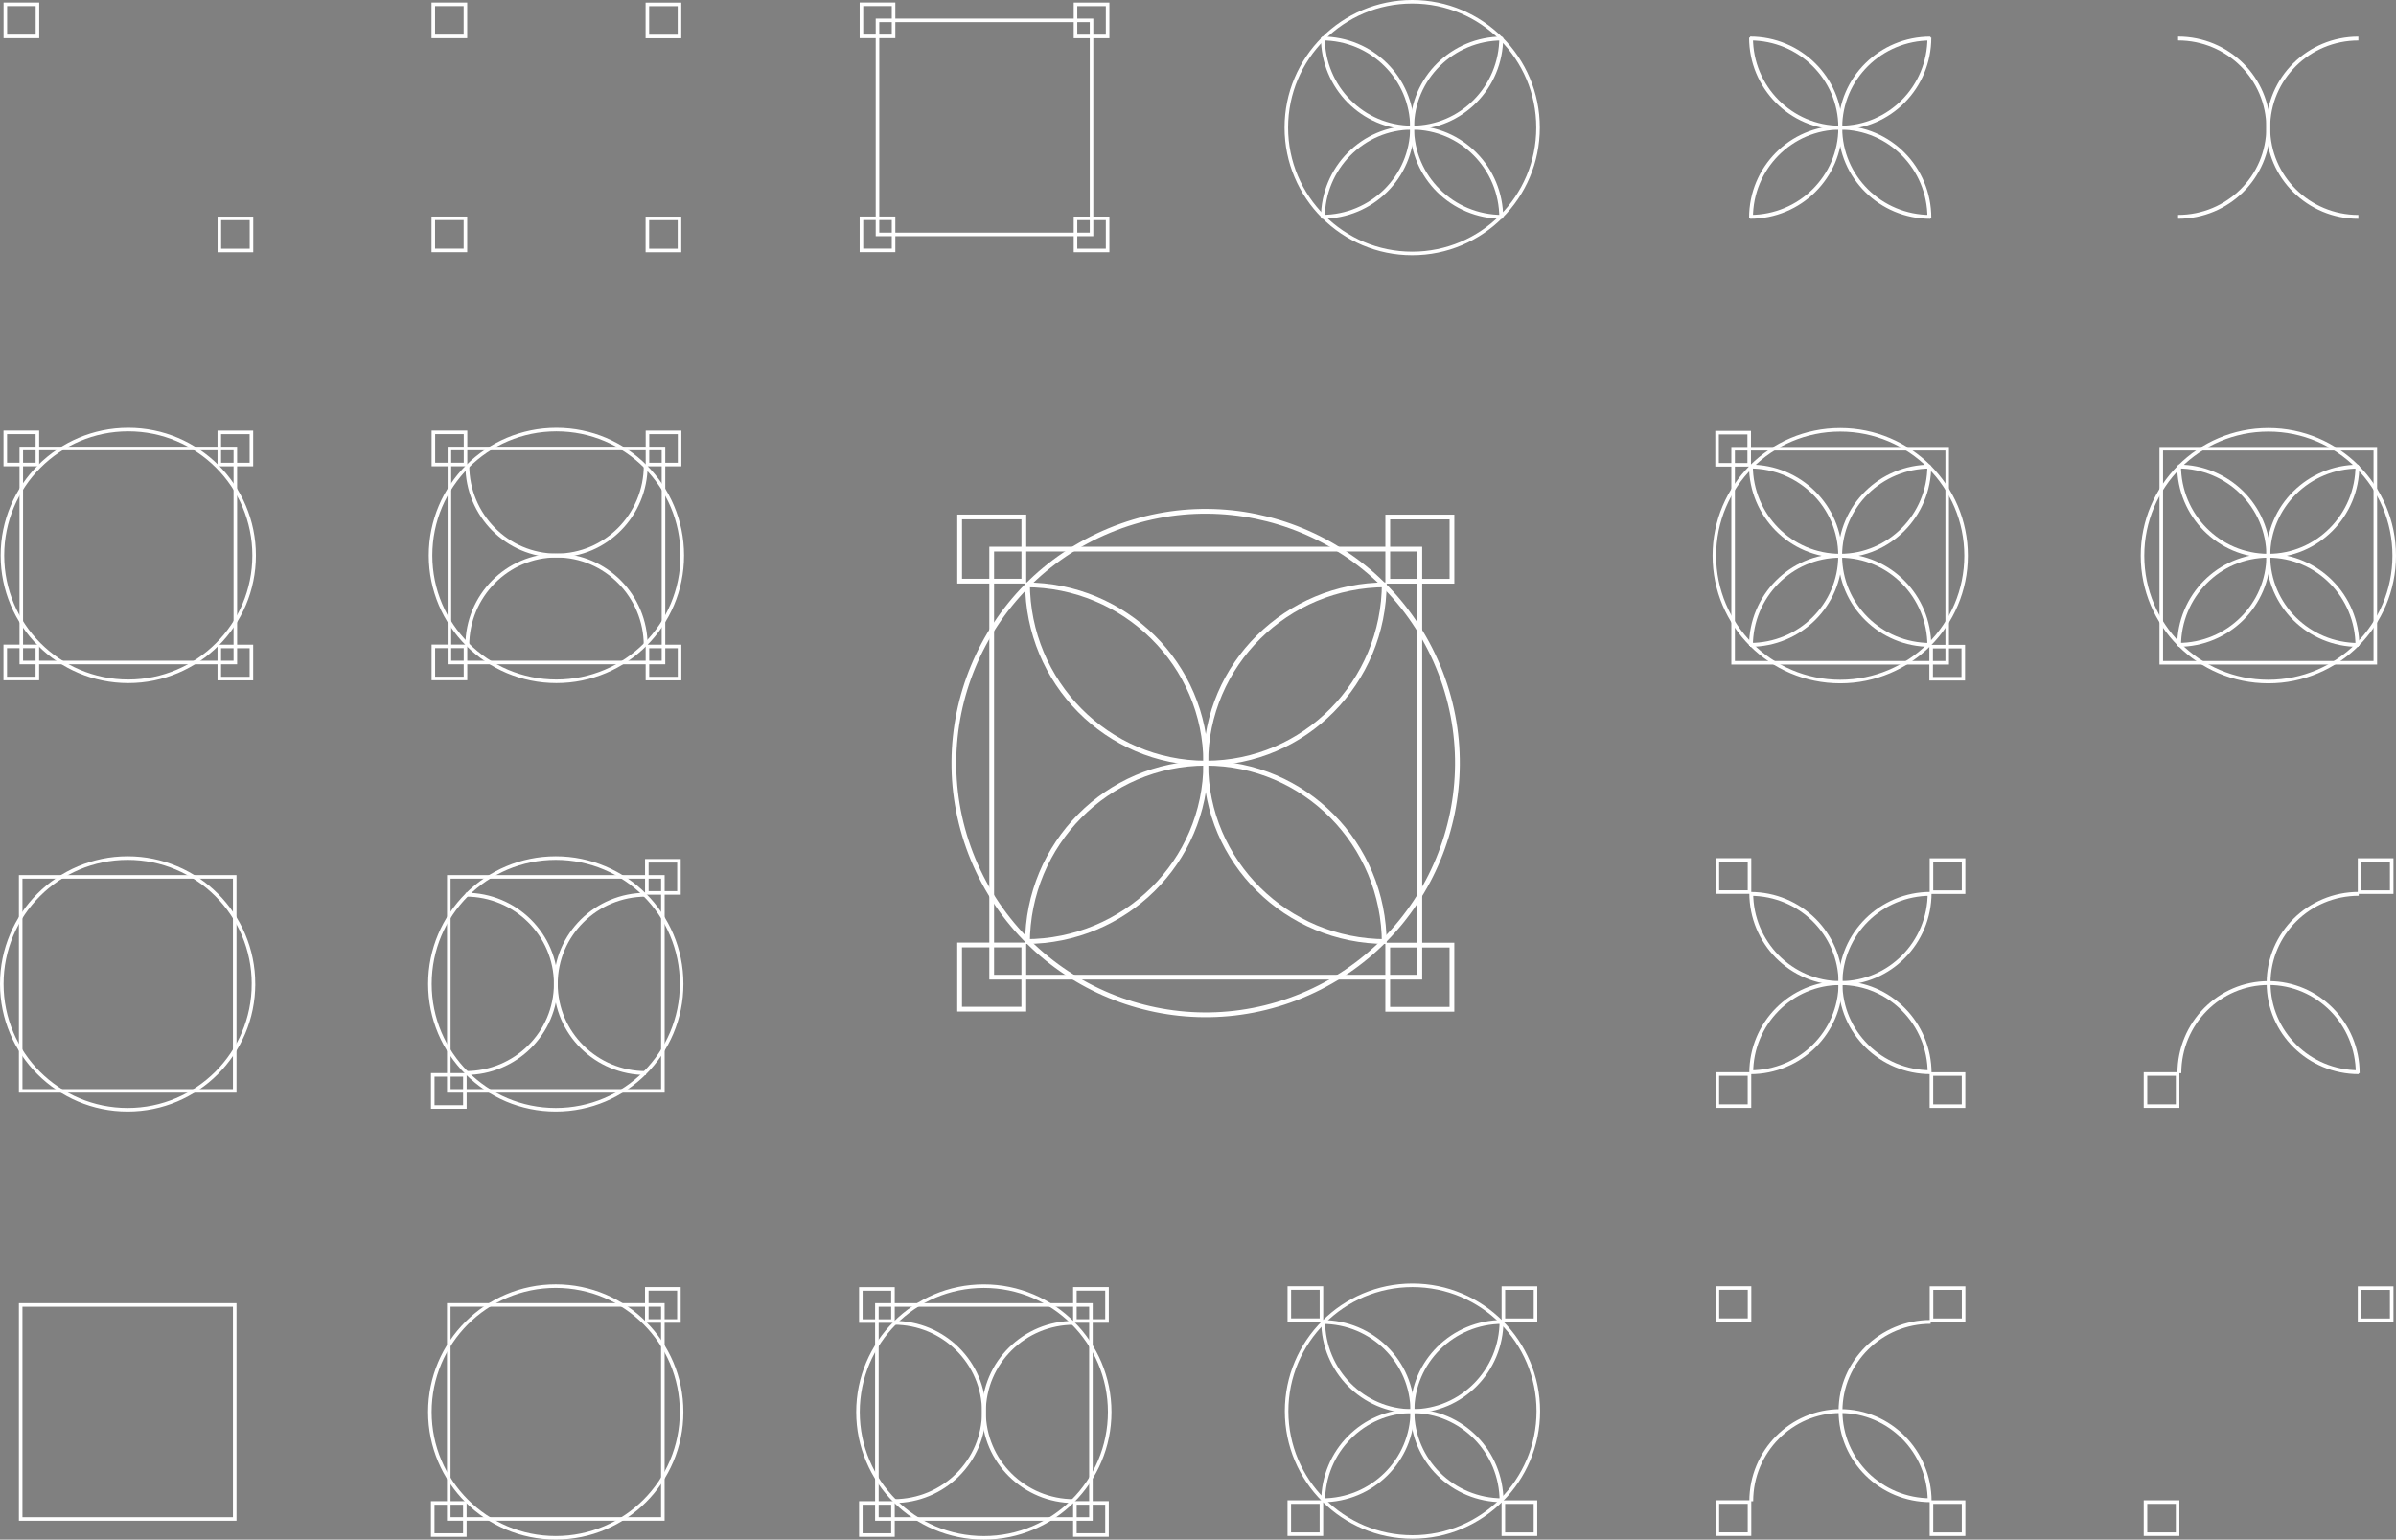 <?xml version="1.0" encoding="UTF-8"?>
<svg id="Capa_1" data-name="Capa 1"
  xmlns="http://www.w3.org/2000/svg" viewBox="0 0 713.92 458.79">
  <rect x="0" y="0" width="713.92" height="458.79" fill="#808080" stroke="none"/>
  <rect x="1.59" y="1.29" width="9.57" height="9.57" fill="none" stroke="#FFF" stroke-width="1.06"/>
  <rect x="65.36" y="65.08" width="9.57" height="9.57" fill="none" stroke="#FFF" stroke-width="1.06"/>
  <g>
    <rect x="129.11" y="1.29" width="9.57" height="9.57" fill="none" stroke="#FFF" stroke-width="1.06"/>
    <rect x="192.89" y="1.31" width="9.57" height="9.57" fill="none" stroke="#FFF" stroke-width="1.06"/>
    <rect x="192.89" y="65.08" width="9.57" height="9.57" fill="none" stroke="#FFF" stroke-width="1.06"/>
    <rect x="129.11" y="65.06" width="9.57" height="9.57" fill="none" stroke="#FFF" stroke-width="1.06"/>
  </g>
  <path d="M138.58,57.69s0,.02,0,.02" stroke-width="0"/>
  <g>
    <rect x="256.68" y="1.28" width="9.57" height="9.57" fill="none" stroke="#FFF" stroke-width="1.06"/>
    <rect x="320.46" y="1.3" width="9.57" height="9.57" fill="none" stroke="#FFF" stroke-width="1.06"/>
    <rect x="320.46" y="65.07" width="9.57" height="9.57" fill="none" stroke="#FFF" stroke-width="1.06"/>
    <rect x="256.68" y="65.05" width="9.57" height="9.57" fill="none" stroke="#FFF" stroke-width="1.06"/>
  </g>
  <rect x="261.46" y="6.08" width="63.78" height="63.78" fill="none" stroke="#FFF" stroke-width="1.06"/>
  <path d="M266.15,57.68s0,.02,0,.02" stroke-width="0"/>
  <g>
    <rect x="1.57" y="128.85" width="9.57" height="9.57" fill="none" stroke="#FFF" stroke-width="1.06"/>
    <rect x="65.34" y="128.86" width="9.57" height="9.57" fill="none" stroke="#FFF" stroke-width="1.06"/>
    <rect x="65.34" y="192.64" width="9.57" height="9.57" fill="none" stroke="#FFF" stroke-width="1.06"/>
    <rect x="1.56" y="192.62" width="9.57" height="9.57" fill="none" stroke="#FFF" stroke-width="1.06"/>
  </g>
  <circle cx="38.22" cy="165.52" r="37.5" fill="none" stroke="#FFF" stroke-width="1.06"/>
  <rect x="6.34" y="133.64" width="63.78" height="63.78" fill="none" stroke="#FFF" stroke-width="1.06"/>
  <path d="M11.03,185.24s0,.02,0,.03" stroke-width="0"/>
  <g>
    <rect x="129.14" y="128.85" width="9.57" height="9.57" fill="none" stroke="#FFF" stroke-width="1.06"/>
    <rect x="192.92" y="128.86" width="9.57" height="9.57" fill="none" stroke="#FFF" stroke-width="1.06"/>
    <rect x="192.91" y="192.64" width="9.57" height="9.57" fill="none" stroke="#FFF" stroke-width="1.06"/>
    <rect x="129.13" y="192.61" width="9.57" height="9.57" fill="none" stroke="#FFF" stroke-width="1.06"/>
  </g>
  <circle cx="165.79" cy="165.52" r="37.5" fill="none" stroke="#FFF" stroke-width="1.06"/>
  <rect x="133.91" y="133.64" width="63.78" height="63.78" fill="none" stroke="#FFF" stroke-width="1.06"/>
  <path d="M138.6,185.24s0,.02,0,.02" stroke-width="0"/>
  <path d="M192.39,192.4c0-7.42-2.98-14.13-7.79-18.99s-11.45-7.87-18.79-7.87-13.98,3.01-18.79,7.87c-4.81,4.86-7.78,11.58-7.78,18.99" fill="none" stroke="#FFF" stroke-width="1.15"/>
  <path d="M139.25,138.67c0,7.42,2.97,14.13,7.78,19,4.81,4.86,11.45,7.87,18.79,7.87s13.98-3.01,18.79-7.87c4.81-4.86,7.79-11.58,7.79-19" fill="none" stroke="#FFF" stroke-width="1.15"/>
  <path d="M648.99,11.48c7.42,0,14.13,2.97,19,7.78,4.86,4.81,7.87,11.45,7.87,18.79s-3.01,13.98-7.87,18.79c-4.86,4.81-11.58,7.78-19,7.78" fill="none" stroke="#FFF" stroke-width="1.15"/>
  <path d="M702.71,64.63c-7.42,0-14.13-2.97-18.99-7.78-4.86-4.81-7.87-11.45-7.87-18.79s3.01-13.98,7.87-18.79c4.86-4.81,11.58-7.78,18.99-7.78" fill="none" stroke="#FFF" stroke-width="1.15"/>
  <g>
    <path d="M521.74,64.92c0-7.42,2.97-14.13,7.78-18.99,4.81-4.86,11.45-7.87,18.79-7.87s13.98,3.01,18.79,7.87c4.81,4.86,7.78,11.58,7.78,18.99" fill="none" stroke="#FFF" stroke-width="1.15"/>
    <path d="M521.46,11.48c7.42,0,14.13,2.97,19,7.78,4.86,4.81,7.87,11.45,7.87,18.79s-3.01,13.98-7.87,18.79c-4.86,4.81-11.58,7.78-19,7.78" fill="none" stroke="#FFF" stroke-width="1.15"/>
    <path d="M575.19,64.63c-7.42,0-14.13-2.97-18.99-7.78-4.86-4.81-7.87-11.45-7.87-18.79s3.01-13.98,7.87-18.79c4.86-4.81,11.58-7.78,18.99-7.78" fill="none" stroke="#FFF" stroke-width="1.15"/>
    <path d="M574.88,11.19c0,7.42-2.97,14.13-7.78,18.99-4.81,4.86-11.45,7.87-18.79,7.87s-13.98-3.01-18.79-7.87c-4.81-4.86-7.78-11.58-7.78-18.99" fill="none" stroke="#FFF" stroke-width="1.15"/>
  </g>
  <circle cx="420.78" cy="38.03" r="37.5" fill="none" stroke="#FFF" stroke-width="1.06"/>
  <path d="M447.96,57.76s0,.02,0,.02" stroke-width="0"/>
  <g>
    <path d="M394.17,64.92c0-7.42,2.98-14.13,7.79-18.99,4.81-4.86,11.45-7.87,18.79-7.87s13.98,3.01,18.79,7.87c4.81,4.86,7.78,11.58,7.78,18.99" fill="none" stroke="#FFF" stroke-width="1.15"/>
    <path d="M393.89,11.47c7.42,0,14.13,2.97,18.99,7.78,4.86,4.81,7.87,11.45,7.87,18.79s-3.01,13.98-7.87,18.79c-4.86,4.81-11.58,7.78-18.99,7.78" fill="none" stroke="#FFF" stroke-width="1.15"/>
    <path d="M447.62,64.62c-7.42,0-14.13-2.97-18.99-7.78-4.86-4.81-7.87-11.45-7.87-18.79s3.01-13.98,7.87-18.79c4.86-4.81,11.58-7.78,18.99-7.78" fill="none" stroke="#FFF" stroke-width="1.15"/>
    <path d="M447.31,11.18c0,7.42-2.97,14.13-7.78,18.99-4.81,4.86-11.45,7.87-18.79,7.87s-13.98-3.01-18.79-7.87c-4.81-4.86-7.79-11.58-7.79-18.99" fill="none" stroke="#FFF" stroke-width="1.15"/>
  </g>
  <circle cx="675.89" cy="165.59" r="37.5" fill="none" stroke="#FFF" stroke-width="1.06"/>
  <rect x="643.98" y="133.72" width="63.78" height="63.78" fill="none" stroke="#FFF" stroke-width="1.06"/>
  <g>
    <path d="M649.29,192.48c0-7.42,2.97-14.13,7.78-19,4.81-4.86,11.45-7.87,18.79-7.87s13.98,3.01,18.79,7.87c4.81,4.86,7.78,11.58,7.78,19" fill="none" stroke="#FFF" stroke-width="1.15"/>
    <path d="M649.01,139.03c7.42,0,14.13,2.97,19,7.78,4.86,4.81,7.87,11.45,7.87,18.79s-3.01,13.98-7.87,18.79c-4.86,4.81-11.58,7.78-19,7.78" fill="none" stroke="#FFF" stroke-width="1.15"/>
    <path d="M702.73,192.19c-7.42,0-14.13-2.97-18.99-7.78-4.86-4.81-7.87-11.45-7.87-18.79s3.01-13.98,7.87-18.79c4.86-4.81,11.58-7.78,18.99-7.78" fill="none" stroke="#FFF" stroke-width="1.15"/>
    <path d="M702.43,138.75c0,7.42-2.97,14.13-7.79,18.99-4.81,4.86-11.45,7.87-18.79,7.87s-13.98-3.01-18.79-7.87c-4.81-4.86-7.78-11.58-7.78-18.99" fill="none" stroke="#FFF" stroke-width="1.15"/>
  </g>
  <rect x="511.63" y="128.94" width="9.57" height="9.57" fill="none" stroke="#FFF" stroke-width="1.06"/>
  <rect x="575.41" y="192.69" width="9.57" height="9.57" fill="none" stroke="#FFF" stroke-width="1.06"/>
  <path d="M510.82,165.59c0,20.71,16.79,37.5,37.5,37.5s37.5-16.79,37.5-37.5-16.79-37.5-37.5-37.5-37.5,16.79-37.5,37.5Z" fill="none" stroke="#FFF" stroke-width="1.06"/>
  <rect x="516.41" y="133.72" width="63.78" height="63.78" fill="none" stroke="#FFF" stroke-width="1.06"/>
  <path d="M575.51,185.32s0,.02,0,.02" stroke-width="0"/>
  <g>
    <path d="M521.72,192.48c0-7.42,2.98-14.13,7.79-18.99s11.45-7.87,18.79-7.87,13.98,3.01,18.79,7.87,7.78,11.58,7.78,18.99" fill="none" stroke="#FFF" stroke-width="1.15"/>
    <path d="M521.44,139.03c7.42,0,14.13,2.97,18.99,7.78,4.86,4.81,7.87,11.45,7.87,18.79s-3.01,13.98-7.87,18.79c-4.86,4.81-11.58,7.78-18.99,7.78" fill="none" stroke="#FFF" stroke-width="1.15"/>
    <path d="M575.16,192.18c-7.42,0-14.13-2.97-18.99-7.78-4.86-4.81-7.87-11.45-7.87-18.79s3.01-13.98,7.87-18.79c4.86-4.81,11.58-7.78,18.99-7.78" fill="none" stroke="#FFF" stroke-width="1.15"/>
    <path d="M574.86,138.75c0,7.42-2.97,14.13-7.78,18.99-4.81,4.86-11.45,7.87-18.79,7.87s-13.98-3.01-18.79-7.87c-4.81-4.86-7.79-11.58-7.79-18.99" fill="none" stroke="#FFF" stroke-width="1.15"/>
  </g>
  <rect x="128.95" y="320.3" width="9.57" height="9.57" fill="none" stroke="#FFF" stroke-width="1.06"/>
  <rect x="192.73" y="256.51" width="9.57" height="9.57" fill="none" stroke="#FFF" stroke-width="1.06"/>
  <circle cx="165.6" cy="293.2" r="37.5" fill="none" stroke="#FFF" stroke-width="1.06"/>
  <rect x="133.73" y="261.3" width="63.78" height="63.78" fill="none" stroke="#FFF" stroke-width="1.06"/>
  <path d="M138.42,273.48s0-.02,0-.03" stroke-width="0"/>
  <path d="M192.48,319.76c-7.42,0-14.13-2.97-19-7.78-4.86-4.81-7.87-11.45-7.87-18.79s3.01-13.98,7.87-18.79c4.86-4.81,11.58-7.78,19-7.78" fill="none" stroke="#FFF" stroke-width="1.15"/>
  <path d="M138.76,266.61c7.42,0,14.13,2.97,18.99,7.78,4.86,4.81,7.87,11.45,7.87,18.79s-3.01,13.98-7.87,18.79c-4.86,4.81-11.58,7.78-18.99,7.78" fill="none" stroke="#FFF" stroke-width="1.15"/>
  <path d="M75.53,293.2c0-20.71-16.79-37.5-37.5-37.5S.53,272.49.53,293.2s16.79,37.5,37.5,37.5,37.5-16.79,37.5-37.5Z" fill="none" stroke="#FFF" stroke-width="1.06"/>
  <rect x="6.16" y="261.3" width="63.78" height="63.78" fill="none" stroke="#FFF" stroke-width="1.06"/>
  <path d="M10.85,273.47s0-.02,0-.02" stroke-width="0"/>
  <rect x="6.16" y="388.86" width="63.78" height="63.78" fill="none" stroke="#FFF" stroke-width="1.06"/>
  <path d="M10.85,401.04s0-.02,0-.03" stroke-width="0"/>
  <rect x="128.94" y="447.86" width="9.57" height="9.57" fill="none" stroke="#FFF" stroke-width="1.06"/>
  <rect x="192.72" y="384.07" width="9.57" height="9.57" fill="none" stroke="#FFF" stroke-width="1.06"/>
  <circle cx="165.59" cy="420.75" r="37.5" fill="none" stroke="#FFF" stroke-width="1.06"/>
  <rect x="133.72" y="388.85" width="63.78" height="63.78" fill="none" stroke="#FFF" stroke-width="1.06"/>
  <path d="M138.41,401.03s0-.02,0-.03" stroke-width="0"/>
  <g>
    <rect x="256.5" y="447.86" width="9.57" height="9.57" fill="none" stroke="#FFF" stroke-width="1.06"/>
    <rect x="320.28" y="447.85" width="9.57" height="9.57" fill="none" stroke="#FFF" stroke-width="1.06"/>
    <rect x="320.28" y="384.07" width="9.57" height="9.57" fill="none" stroke="#FFF" stroke-width="1.06"/>
    <rect x="256.5" y="384.09" width="9.57" height="9.57" fill="none" stroke="#FFF" stroke-width="1.06"/>
  </g>
  <circle cx="293.15" cy="420.76" r="37.5" fill="none" stroke="#FFF" stroke-width="1.06"/>
  <rect x="261.28" y="388.86" width="63.78" height="63.78" fill="none" stroke="#FFF" stroke-width="1.06"/>
  <path d="M265.97,401.04s0-.02,0-.03" stroke-width="0"/>
  <path d="M320.04,447.32c-7.42,0-14.13-2.97-19-7.78-4.86-4.81-7.87-11.45-7.87-18.79s3.01-13.98,7.87-18.79c4.86-4.81,11.58-7.78,19-7.78" fill="none" stroke="#FFF" stroke-width="1.15"/>
  <path d="M266.31,394.17c7.42,0,14.13,2.97,18.99,7.78,4.86,4.81,7.87,11.45,7.87,18.79s-3.01,13.98-7.87,18.79c-4.86,4.81-11.58,7.78-18.99,7.78" fill="none" stroke="#FFF" stroke-width="1.15"/>
  <g>
    <rect x="575.49" y="320.05" width="9.57" height="9.57" fill="none" stroke="#FFF" stroke-width="1.06"/>
    <rect x="511.71" y="320.04" width="9.57" height="9.57" fill="none" stroke="#FFF" stroke-width="1.06"/>
    <rect x="511.72" y="256.26" width="9.57" height="9.57" fill="none" stroke="#FFF" stroke-width="1.06"/>
    <rect x="575.5" y="256.29" width="9.57" height="9.57" fill="none" stroke="#FFF" stroke-width="1.06"/>
  </g>
  <g>
    <path d="M521.81,266.07c0,7.42,2.97,14.13,7.78,19,4.81,4.86,11.45,7.87,18.79,7.87s13.98-3.01,18.79-7.87c4.81-4.86,7.78-11.58,7.78-19" fill="none" stroke="#FFF" stroke-width="1.15"/>
    <path d="M521.53,319.51c7.42,0,14.13-2.97,19-7.78,4.86-4.81,7.87-11.45,7.87-18.79s-3.01-13.98-7.87-18.79c-4.86-4.81-11.58-7.78-19-7.78" fill="none" stroke="#FFF" stroke-width="1.15"/>
    <path d="M575.25,266.36c-7.42,0-14.13,2.97-18.99,7.78-4.86,4.81-7.87,11.45-7.87,18.79s3.01,13.98,7.87,18.79c4.86,4.81,11.58,7.78,18.99,7.78" fill="none" stroke="#FFF" stroke-width="1.15"/>
    <path d="M574.95,319.8c0-7.42-2.97-14.13-7.79-18.99-4.81-4.86-11.45-7.87-18.79-7.87s-13.98,3.01-18.79,7.87c-4.81,4.86-7.78,11.58-7.78,18.99" fill="none" stroke="#FFF" stroke-width="1.15"/>
  </g>
  <rect x="639.28" y="320.04" width="9.57" height="9.57" fill="none" stroke="#FFF" stroke-width="1.06"/>
  <rect x="703.07" y="256.28" width="9.57" height="9.57" fill="none" stroke="#FFF" stroke-width="1.06"/>
  <path d="M702.82,266.36c-7.42,0-14.13,2.97-18.99,7.78s-7.87,11.45-7.87,18.79,3.01,13.98,7.87,18.79c4.86,4.81,11.58,7.78,18.99,7.78" fill="none" stroke="#FFF" stroke-width="1.15"/>
  <path d="M702.52,319.8c0-7.42-2.97-14.13-7.79-18.99-4.81-4.86-11.45-7.87-18.79-7.87s-13.98,3.01-18.79,7.87c-4.81,4.86-7.78,11.58-7.78,18.99" fill="none" stroke="#FFF" stroke-width="1.15"/>
  <rect x="639.28" y="447.6" width="9.57" height="9.57" fill="none" stroke="#FFF" stroke-width="1.06"/>
  <rect x="703.07" y="383.85" width="9.57" height="9.57" fill="none" stroke="#FFF" stroke-width="1.06"/>
  <g>
    <rect x="575.5" y="447.61" width="9.57" height="9.57" fill="none" stroke="#FFF" stroke-width="1.06"/>
    <rect x="511.72" y="447.59" width="9.57" height="9.57" fill="none" stroke="#FFF" stroke-width="1.06"/>
    <rect x="511.73" y="383.82" width="9.57" height="9.57" fill="none" stroke="#FFF" stroke-width="1.06"/>
    <rect x="575.51" y="383.84" width="9.57" height="9.57" fill="none" stroke="#FFF" stroke-width="1.06"/>
  </g>
  <path d="M575.6,400.78s0-.02,0-.02" stroke-width="0"/>
  <path d="M575.26,393.91c-7.42,0-14.13,2.97-18.99,7.78-4.86,4.81-7.87,11.45-7.87,18.79s3.01,13.98,7.87,18.79c4.86,4.81,11.58,7.78,18.99,7.78" fill="none" stroke="#FFF" stroke-width="1.15"/>
  <path d="M574.96,447.35c0-7.42-2.97-14.13-7.78-18.99-4.81-4.86-11.45-7.87-18.79-7.87s-13.98,3.01-18.79,7.87c-4.81,4.86-7.79,11.58-7.79,18.99" fill="none" stroke="#FFF" stroke-width="1.15"/>
  <g>
    <rect x="447.94" y="447.61" width="9.57" height="9.57" fill="none" stroke="#FFF" stroke-width="1.06"/>
    <rect x="384.16" y="447.6" width="9.57" height="9.57" fill="none" stroke="#FFF" stroke-width="1.06"/>
    <rect x="384.17" y="383.82" width="9.57" height="9.57" fill="none" stroke="#FFF" stroke-width="1.06"/>
    <rect x="447.95" y="383.84" width="9.57" height="9.57" fill="none" stroke="#FFF" stroke-width="1.06"/>
  </g>
  <circle cx="420.86" cy="420.51" r="37.5" fill="none" stroke="#FFF" stroke-width="1.06"/>
  <path d="M448.04,400.79s0-.02,0-.03" stroke-width="0"/>
  <g>
    <path d="M394.25,393.63c0,7.42,2.98,14.13,7.79,19,4.81,4.86,11.45,7.87,18.79,7.87s13.98-3.01,18.79-7.87c4.81-4.86,7.78-11.58,7.78-19" fill="none" stroke="#FFF" stroke-width="1.15"/>
    <path d="M393.98,447.07c7.42,0,14.13-2.97,18.99-7.78,4.86-4.81,7.87-11.45,7.87-18.79s-3.01-13.98-7.87-18.79c-4.86-4.81-11.58-7.78-18.99-7.78" fill="none" stroke="#FFF" stroke-width="1.15"/>
    <path d="M447.7,393.92c-7.42,0-14.13,2.97-18.99,7.78-4.86,4.81-7.87,11.45-7.87,18.79s3.01,13.98,7.87,18.79c4.86,4.81,11.58,7.78,18.99,7.78" fill="none" stroke="#FFF" stroke-width="1.15"/>
    <path d="M447.4,447.36c0-7.42-2.97-14.13-7.78-18.99-4.81-4.86-11.45-7.87-18.79-7.87s-13.98,3.01-18.79,7.87c-4.81,4.86-7.79,11.58-7.79,18.99" fill="none" stroke="#FFF" stroke-width="1.15"/>
  </g>
  <g>
    <rect x="285.94" y="154.05" width="19.13" height="19.13" fill="none" stroke="#FFF" stroke-width="1.42"/>
    <rect x="413.5" y="154.07" width="19.13" height="19.14" fill="none" stroke="#FFF" stroke-width="1.42"/>
    <rect x="413.49" y="281.63" width="19.13" height="19.13" fill="none" stroke="#FFF" stroke-width="1.42"/>
    <rect x="285.93" y="281.59" width="19.13" height="19.13" fill="none" stroke="#FFF" stroke-width="1.42"/>
  </g>
  <circle cx="359.24" cy="227.39" r="75" transform="translate(-59.67 154.78) rotate(-22.5)" fill="none" stroke="#FFF" stroke-width="1.42"/>
  <rect x="295.49" y="163.63" width="127.56" height="127.56" fill="none" stroke="#FFF" stroke-width="1.42"/>
  <path d="M304.87,266.84s0,.03,0,.05" stroke-width="0"/>
  <g>
    <path d="M412.45,281.16c0-14.84-5.95-28.27-15.57-37.99-9.62-9.72-22.91-15.73-37.58-15.73s-27.96,6.01-37.58,15.73c-9.62,9.72-15.57,23.15-15.57,37.99" fill="none" stroke="#FFF" stroke-width="1.42"/>
    <path d="M413,174.27c-14.84,0-28.27,5.95-37.99,15.57-9.72,9.62-15.74,22.91-15.74,37.58s6.01,27.96,15.74,37.58c9.72,9.62,23.15,15.57,37.99,15.57" fill="none" stroke="#FFF" stroke-width="1.42"/>
    <path d="M305.55,280.57c14.83,0,28.27-5.95,37.99-15.56,9.72-9.62,15.74-22.91,15.74-37.58s-6.01-27.96-15.74-37.58c-9.72-9.62-23.15-15.57-37.99-15.57" fill="none" stroke="#FFF" stroke-width="1.42"/>
    <path d="M306.16,173.69c0,14.83,5.95,28.27,15.57,37.99,9.62,9.72,22.91,15.73,37.58,15.73s27.96-6.01,37.58-15.73c9.62-9.72,15.57-23.15,15.57-37.99" fill="none" stroke="#FFF" stroke-width="1.42"/>
  </g>
</svg>